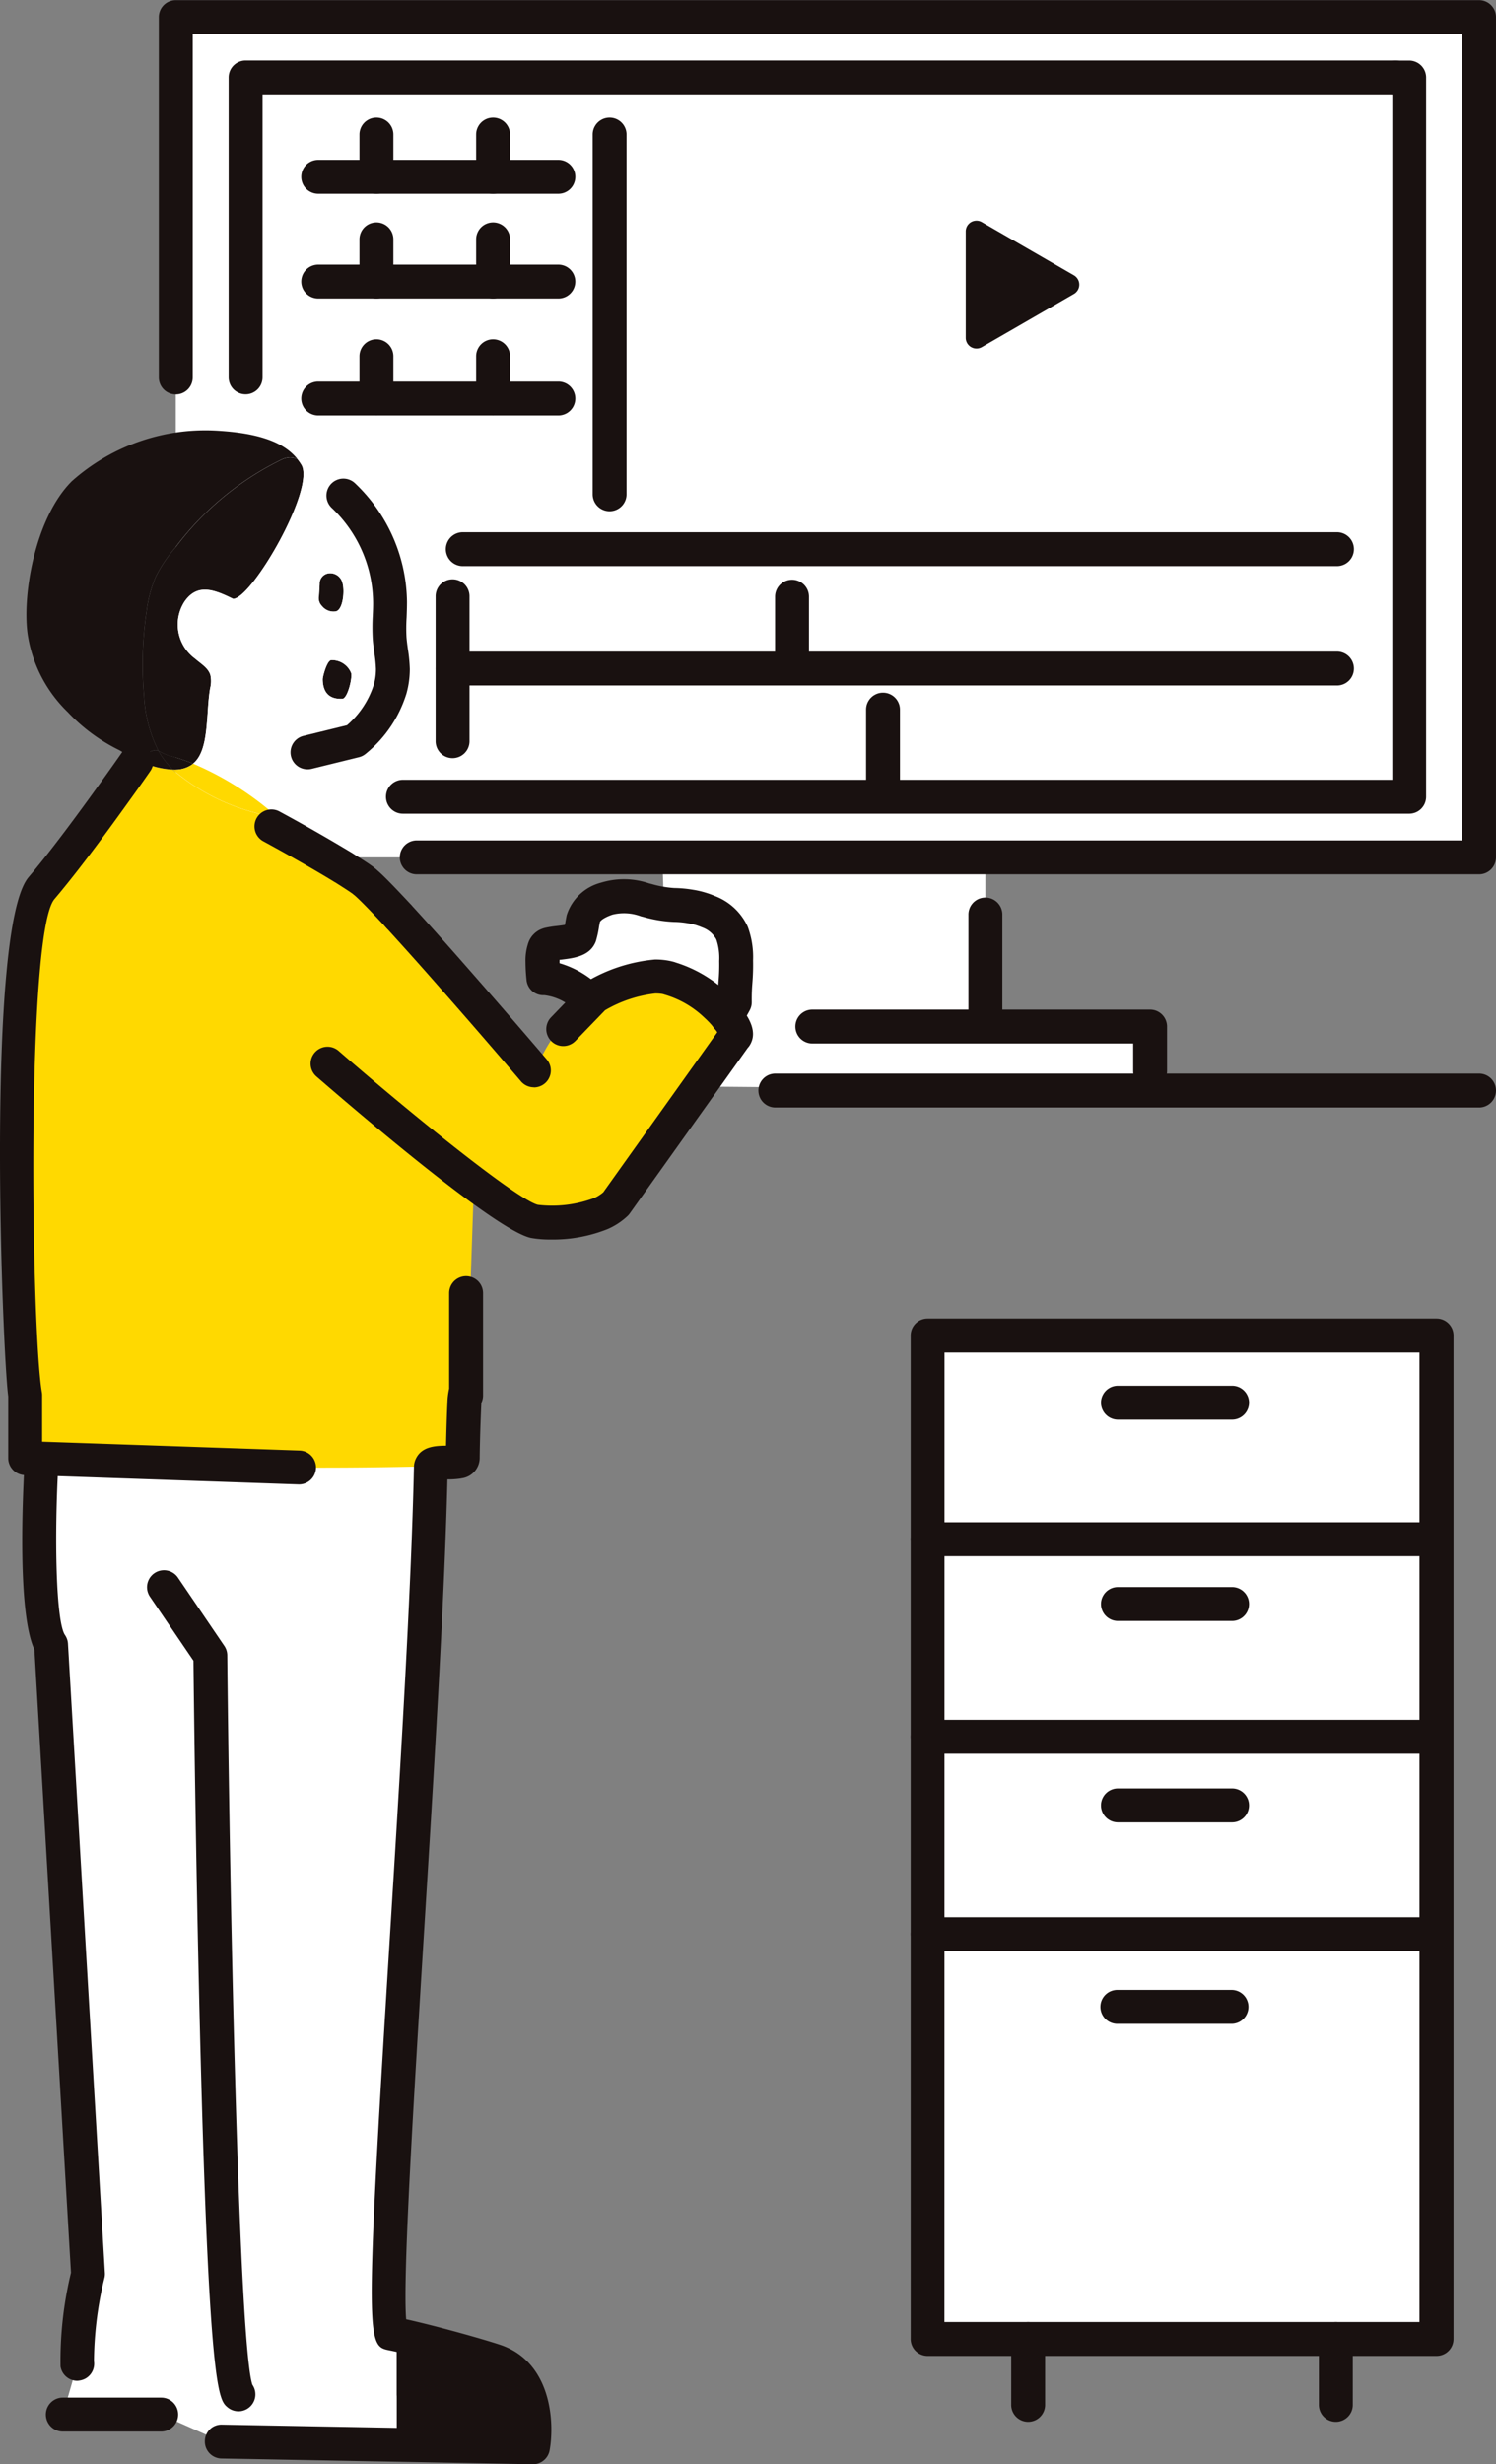 <svg xmlns="http://www.w3.org/2000/svg" width="76" height="125.14"><rect width="100%" height="100%" fill="#808080" stroke="none"/><g id="グループ_707" data-name="グループ 707" transform="translate(-280.258 -122.974)"><g id="グループ_620" data-name="グループ 620" transform="translate(281.695 197.021)"><path id="パス_373" data-name="パス 373" d="M282.624 244.911l.121.006 13.645.468 6.7-.067a.219.219 0 00-.012.067c-.3 14.374-2.878 43.807-1.931 44 .227.046.345.171.612.233v5.48l-9.3-.242-3.079-1.366h-5l.741-2.581a20.337 20.337 0 01.547-4.56l-1.876-31.954c-.947-1.378-.486-9.242-.486-9.242z" transform="translate(-282.624 -244.911)" fill="#fff"/></g><g id="グループ_621" data-name="グループ 621" transform="translate(316.266 175.099)"><path id="パス_374" data-name="パス 374" d="M344.813 208.811h17.161v3.255l-22.42-.2 1.393-3.053z" transform="translate(-339.554 -208.811)" fill="#fff"/></g><g id="グループ_622" data-name="グループ 622" transform="translate(313.906 166.512)"><path id="パス_375" data-name="パス 375" d="M352.08 203.325v-8.092l-16.411-.562.295 8.929z" transform="translate(-335.669 -194.671)" fill="#fff"/></g><g id="グループ_623" data-name="グループ 623" transform="translate(289.188 123.834)"><path id="パス_376" data-name="パス 376" d="M296.712 167.069h64.461v-42.678h-66.209v41.539z" transform="translate(-294.964 -124.391)" fill="#fff"/></g><g id="グループ_624" data-name="グループ 624" transform="translate(282.788 163.179)"><path id="パス_377" data-name="パス 377" d="M284.424 193.571c1.093-1.33 2.4-3.127 3.31-4.39q-.847 1.057-1.688 2.113a16.5 16.5 0 00-1.622 2.277z" transform="translate(-284.424 -189.181)" fill="#ffd900"/></g><g id="グループ_625" data-name="グループ 625" transform="translate(281.816 197.027)"><path id="パス_378" data-name="パス 378" d="M296.469 245.389l-13.645-.468v.03q6.813.41 13.645.438z" transform="translate(-282.824 -244.921)" fill="#ffd900"/></g><g id="グループ_626" data-name="グループ 626" transform="translate(287.348 161.07)"><path id="パス_379" data-name="パス 379" d="M293.622 186.694a4.252 4.252 0 01-.711-.917l-.018-.036a.443.443 0 00-.182-.03 1.181 1.181 0 00-.777.54 4.366 4.366 0 001.688.443z" transform="translate(-291.934 -185.709)" fill="#191110"/></g><g id="グループ_627" data-name="グループ 627" transform="translate(288.308 161.102)"><path id="パス_380" data-name="パス 380" d="M295.2 186.472a.648.648 0 00.073-.061 10.316 10.316 0 00-1.287-.425 4.227 4.227 0 01-.474-.225l.018.036a4.252 4.252 0 00.711.917 1.508 1.508 0 00.959-.242z" transform="translate(-293.514 -185.761)" fill="#191110"/></g><g id="グループ_628" data-name="グループ 628" transform="translate(281.6 144.837)"><path id="パス_381" data-name="パス 381" d="M295.4 160.467a1.17 1.17 0 01.461-.128.927.927 0 01.377.091c-.528-.662-1.524-1.263-3.826-1.427a10.2 10.2 0 00-7.633 2.544c-1.895 1.882-2.563 5.921-2.229 7.9a6.931 6.931 0 002.016 3.826 9.051 9.051 0 002.635 1.943 8.8 8.8 0 001.014.534 1.181 1.181 0 01.777-.54.442.442 0 01.182.03 6.864 6.864 0 01-.729-2.763 18.41 18.41 0 01.122-4.287 6.675 6.675 0 01.468-1.785 7.05 7.05 0 01.99-1.476 14.879 14.879 0 015.375-4.462z" transform="translate(-282.468 -158.977)" fill="#191110"/></g><g id="グループ_629" data-name="グループ 629" transform="translate(289.036 161.752)"><path id="パス_382" data-name="パス 382" d="M299.766 189.315a15.581 15.581 0 00-4.02-2.484.644.644 0 01-.073.061 1.508 1.508 0 01-.959.243 10.481 10.481 0 004.281 2.21.83.83 0 00.7.024z" transform="translate(-294.714 -186.831)" fill="#ffd900"/></g><g id="グループ_630" data-name="グループ 630" transform="translate(287.507 146.2)"><path id="パス_383" data-name="パス 383" d="M300.259 161.6a2.725 2.725 0 00-.2-.285.927.927 0 00-.377-.091 1.169 1.169 0 00-.461.128 14.879 14.879 0 00-5.374 4.463 7.051 7.051 0 00-.99 1.476 6.674 6.674 0 00-.468 1.785 18.41 18.41 0 00-.121 4.287 6.864 6.864 0 00.729 2.763 4.235 4.235 0 00.474.225 10.32 10.32 0 011.287.425c.844-.68.638-2.563.868-3.844a1.435 1.435 0 00.006-.662c-.109-.358-.486-.571-.777-.826a2.145 2.145 0 01-.54-2.884c.656-.959 1.518-.619 2.478-.146.964-.033 4.189-5.614 3.466-6.814z" transform="translate(-292.195 -161.221)" fill="#191110"/></g><g id="グループ_631" data-name="グループ 631" transform="translate(296.453 152.081)"><path id="パス_384" data-name="パス 384" d="M307.787 172.846c.364-.067.474-1.044.328-1.494a.639.639 0 00-.7-.437.526.526 0 00-.443.553l-.036.589a.567.567 0 00.158.522.745.745 0 00.693.267z" transform="translate(-306.926 -170.907)" fill="#191110"/></g><g id="グループ_632" data-name="グループ 632" transform="translate(296.651 156.496)"><path id="パス_385" data-name="パス 385" d="M308.256 180.141c.261-.018.516-1.057.443-1.312a1.048 1.048 0 00-1.02-.65c-.213.03-.425.826-.425.978.012.862.546 1.008 1.002.984z" transform="translate(-307.254 -178.177)" fill="#191110"/></g><g id="グループ_633" data-name="グループ 633" transform="translate(297.714 167.029)"><path id="パス_386" data-name="パス 386" d="M309 195.521l.134.091h.006a1.31 1.31 0 00-.14-.091z" transform="translate(-309.004 -195.521)" fill="#fff"/></g><g id="グループ_634" data-name="グループ 634" transform="translate(297.854 167.12)"><path id="パス_387" data-name="パス 387" d="M310.023 196.187a20.642 20.642 0 00-.789-.516c.3.2.613.4.911.613a1.207 1.207 0 00-.122-.097z" transform="translate(-309.234 -195.671)" fill="#fff"/></g><g id="グループ_635" data-name="グループ 635" transform="translate(298.765 167.733)"><path id="パス_388" data-name="パス 388" d="M310.789 196.724a.336.336 0 00-.055-.043c.018.012.036.03.055.043z" transform="translate(-310.734 -196.681)" fill="#fff"/></g><g id="グループ_636" data-name="グループ 636" transform="translate(297.234 157.981)"><path id="パス_389" data-name="パス 389" d="M309.331 183.178a5.462 5.462 0 001.719-2.557 3.978 3.978 0 01-.838 1.445 7.126 7.126 0 01-1.6 1.184 12.93 12.93 0 00-.4.243l1.051-.261z" transform="translate(-308.214 -180.621)" fill="#fff"/></g><g id="グループ_637" data-name="グループ 637" transform="translate(298.819 167.776)"><path id="パス_390" data-name="パス 390" d="M310.824 196.751c.346.3.947.923 1.682 1.712a9.074 9.074 0 00-1.057-1.208 7.1 7.1 0 00-.625-.504z" transform="translate(-310.824 -196.751)" fill="#ffd900"/></g><g id="グループ_638" data-name="グループ 638" transform="translate(289.275 146.291)"><path id="パス_391" data-name="パス 391" d="M302.769 167.17a.526.526 0 00-.443.553l-.036.589a.567.567 0 00.158.522.745.745 0 00.7.267c.364-.067.474-1.044.328-1.494a.639.639 0 00-.707-.437zm-.285 5.386c.012.862.547 1.008 1 .984.261-.018.516-1.057.443-1.312a1.048 1.048 0 00-1.02-.65c-.207.031-.424.822-.424.979zm3.419.5a3.978 3.978 0 01-.838 1.445 7.127 7.127 0 01-1.6 1.184 12.93 12.93 0 00-.4.243c-.243.14-.486.285-.729.431l-.638.249a3.649 3.649 0 00-1.524 2.119 1.244 1.244 0 01-.255.583 15.581 15.581 0 00-4.02-2.484c.844-.68.638-2.563.868-3.844a1.435 1.435 0 00.006-.662c-.109-.358-.486-.571-.777-.826a2.145 2.145 0 01-.54-2.884c.656-.959 1.518-.619 2.478-.146.966-.03 4.19-5.611 3.467-6.813a2.725 2.725 0 00-.2-.285c.073.03.14.061.213.1a11.026 11.026 0 012.1 1.287c1.949 1.634 2.526 4.378 2.684 6.917a9.081 9.081 0 01-.285 3.37.022.022 0 01-.013.021z" transform="translate(-295.106 -161.371)" fill="#fff"/></g><g id="グループ_639" data-name="グループ 639" transform="translate(300.501 169.488)"><path id="パス_392" data-name="パス 392" d="M313.606 199.583l-.012-.012c0 .006.006.006.012.012z" transform="translate(-313.594 -199.571)" fill="#ffd900"/></g><g id="グループ_640" data-name="グループ 640" transform="translate(300.526 169.512)"><path id="パス_393" data-name="パス 393" d="M313.634 199.611a.161.161 0 00.03.036.161.161 0 01-.03-.036z" transform="translate(-313.634 -199.611)" fill="#fff"/></g><g id="グループ_641" data-name="グループ 641" transform="translate(302.159 197.215)"><path id="パス_394" data-name="パス 394" d="M316.786 245.437a1.573 1.573 0 00.887-.206c-.419.079-1.233-.049-1.348.213.151 0 .309 0 .461-.007z" transform="translate(-316.324 -245.231)" fill="#ffd900"/></g><g id="グループ_642" data-name="グループ 642" transform="translate(300.556 169.549)"><path id="パス_395" data-name="パス 395" d="M316.459 202.774c-.959-1.093-1.949-2.2-2.775-3.1.279.37.553.747.844 1.105a20.659 20.659 0 001.931 1.995z" transform="translate(-313.684 -199.671)" fill="#fff"/></g><g id="グループ_643" data-name="グループ 643" transform="translate(303.513 196.9)"><path id="パス_396" data-name="パス 396" d="M318.809 244.832v-.121a.692.692 0 01-.188.267.269.269 0 01-.067.049c.152-.037.255-.085.255-.195z" transform="translate(-318.554 -244.711)" fill="#fff"/></g><g id="グループ_644" data-name="グループ 644" transform="translate(307.755 171.182)"><path id="パス_397" data-name="パス 397" d="M325.688 202.361a.6.6 0 00-.146.449.454.454 0 00.061.2 1.875 1.875 0 01.085-.649z" transform="translate(-325.539 -202.361)" fill="#fff"/></g><g id="グループ_645" data-name="グループ 645" transform="translate(307.904 170.933)"><path id="パス_398" data-name="パス 398" d="M325.954 201.981a.326.326 0 00-.17.213.934.934 0 01.267-.243.453.453 0 00-.097.03z" transform="translate(-325.784 -201.951)" fill="#fff"/></g><g id="グループ_646" data-name="グループ 646" transform="translate(308.171 169.865)"><path id="パス_399" data-name="パス 399" d="M327.766 200.829a5.245 5.245 0 00.134-.638 1.539 1.539 0 01-.322.437 3.658 3.658 0 01-1.075.48 1.248 1.248 0 00-.279.152c.437-.11 1.415-.091 1.542-.431z" transform="translate(-326.224 -200.191)" fill="#fff"/></g><g id="グループ_647" data-name="グループ 647" transform="translate(310.776 183.279)"><path id="パス_400" data-name="パス 400" d="M331.868 222.281a6.99 6.99 0 01-1.354 1.324 2.7 2.7 0 00.777-.51z" transform="translate(-330.514 -222.281)" fill="#fff"/></g><g id="グループ_648" data-name="グループ 648" transform="translate(309.847 168.485)"><path id="パス_401" data-name="パス 401" d="M332.16 198.109a3.189 3.189 0 00-1.937-.061c-.51.182-1.075.474-1.19 1-.012.067-.03.152-.049.249a3.5 3.5 0 01.5-.832 2.328 2.328 0 011.889-.419c.265.02.527.045.787.063z" transform="translate(-328.984 -197.92)" fill="#fff"/></g><g id="グループ_649" data-name="グループ 649" transform="translate(310.418 172.409)"><path id="パス_402" data-name="パス 402" d="M330.92 204.982a3.74 3.74 0 011.445-.571 4.151 4.151 0 00-.285-.03l-.273.073a8.648 8.648 0 00-1.882 1.044z" transform="translate(-329.924 -204.381)" fill="#ffd900"/></g><g id="グループ_650" data-name="グループ 650" transform="translate(313.023 168.674)"><path id="パス_403" data-name="パス 403" d="M334.214 198.231a6.687 6.687 0 001.476.261 5.47 5.47 0 01.881.085 15.307 15.307 0 00-2.357-.346z" transform="translate(-334.214 -198.231)" fill="#fff"/></g><g id="グループ_651" data-name="グループ 651" transform="translate(329.319 134.18)"><path id="パス_404" data-name="パス 404" d="M361.049 147.368v-5.392a.545.545 0 01.82-.474l4.676 2.7a.547.547 0 010 .947l-4.676 2.7a.547.547 0 01-.82-.481z" transform="translate(-361.049 -141.427)" fill="#191110"/></g><g id="グループ_652" data-name="グループ 652" transform="translate(315.385 169.02)"><path id="パス_405" data-name="パス 405" d="M338.954 199.05a3.928 3.928 0 00-.85-.249 8.486 8.486 0 01.85.249z" transform="translate(-338.104 -198.801)" fill="#fff"/></g><g id="グループ_653" data-name="グループ 653" transform="translate(307.819 168.591)"><path id="パス_406" data-name="パス 406" d="M334.8 203.879a6.574 6.574 0 00.577-2.927 3.654 3.654 0 00-.1-1.063.036.036 0 00-.006-.024 2.136 2.136 0 00-1.184-1.081.046.046 0 00-.03-.012 8.486 8.486 0 00-.85-.249h-.007a5.468 5.468 0 00-.88-.085 6.689 6.689 0 01-1.476-.261c-.261-.018-.522-.043-.783-.061a2.328 2.328 0 00-1.889.419 3.5 3.5 0 00-.5.832 5.245 5.245 0 01-.134.638c-.128.34-1.105.322-1.542.431a.934.934 0 00-.267.243v.006a1.875 1.875 0 00-.085.65c.134.31.528.492.85.656a4.758 4.758 0 011.494 1.172l.231-.121c.006 0 .012-.006.018-.012h.006a8.65 8.65 0 011.883-1.044l.273-.073c.1.006.194.018.285.03a3.789 3.789 0 011.409.018l.237.055a3.8 3.8 0 012.107 1.5 5.14 5.14 0 01.363.363z" transform="translate(-325.644 -198.094)" fill="#fff"/></g><g id="グループ_654" data-name="グループ 654" transform="translate(316.612 174.012)"><path id="パス_407" data-name="パス 407" d="M340.124 207.021a3.174 3.174 0 01.3.5.914.914 0 00.067-.134 5.152 5.152 0 00-.367-.366z" transform="translate(-340.124 -207.021)" fill="#fff"/></g><g id="グループ_655" data-name="グループ 655" transform="translate(281.142 161.612)"><path id="パス_408" data-name="パス 408" d="M318.2 200.562a6.448 6.448 0 00-.547-.783 6.525 6.525 0 00-2.818-2 4.737 4.737 0 00-.723-.219 5.251 5.251 0 00-.686-.128 3.739 3.739 0 00-1.445.571l-1 .516h-.006l-.018.012a8.658 8.658 0 00-2.884 3.692 18.436 18.436 0 00-4.178-4.579 20.648 20.648 0 01-1.931-2c-.292-.358-.565-.735-.844-1.105a.161.161 0 01-.03-.036c-.012-.006-.012-.006-.012-.012s-.012-.006-.012-.012c-.735-.789-1.336-1.415-1.682-1.712-.018-.012-.036-.03-.055-.043-.3-.213-.607-.413-.911-.613h-.006l-.134-.091a.1.1 0 01-.043-.024c-1.275-.838-2.4-1.834-3.583-2.769l-.073.055a.83.83 0 01-.7-.024 10.48 10.48 0 01-4.281-2.21 4.366 4.366 0 01-1.688-.443c0 .006-.006.012-.012.018l-1.239 1.549c-.9 1.263-2.216 3.061-3.31 4.39a7.745 7.745 0 00-.3.589 12.35 12.35 0 00-.844 3.753c-.9 8.338-.431 16.76.17 25.116l13.645.468c2.235.012 4.463-.012 6.7-.067.115-.261.929-.134 1.348-.213h.006a.268.268 0 00.067-.049.691.691 0 00.188-.267 1.987 1.987 0 00.14-.808l.419-12.437c1.627 1.6 4.318 2.289 6.249 1.081.067-.043.134-.085.2-.134a6.987 6.987 0 001.354-1.324l5.459-7.651a.1.1 0 00.05-.057z" transform="translate(-281.714 -186.601)" fill="#ffd900"/></g><g id="グループ_656" data-name="グループ 656" transform="translate(316.266 169.282)"><path id="パス_409" data-name="パス 409" d="M340.738 200.312a1.393 1.393 0 00-.279-.54 2 2 0 00-.9-.54 2.136 2.136 0 011.179 1.08z" transform="translate(-339.554 -199.231)" fill="#fff"/></g><g id="グループ_657" data-name="グループ 657" transform="translate(312.13 175.573)"><path id="パス_410" data-name="パス 410" d="M336.406 212.767a8.037 8.037 0 001.84-3.176.1.1 0 01-.043.055l-5.459 7.651c.121-.14.243-.285.358-.431q1.649-2.05 3.304-4.099z" transform="translate(-332.744 -209.591)" fill="#ffd900"/></g><g id="グループ_658" data-name="グループ 658" transform="translate(316.976 170.387)"><path id="パス_411" data-name="パス 411" d="M341.4 202.423a3.606 3.606 0 00-.2-1.372 3.653 3.653 0 01.1 1.063 6.574 6.574 0 01-.577 2.927 2.4 2.4 0 01.206.237l.407-.747c-.011-.984.086-1.131.064-2.108z" transform="translate(-340.724 -201.051)" fill="#fff"/></g><g id="グループ_659" data-name="グループ 659" transform="translate(327.378 221.196)"><path id="パス_412" data-name="パス 412" d="M357.854 284.721v20.556h25.857v-20.556z" transform="translate(-357.854 -284.721)" fill="#fff"/></g><g id="グループ_660" data-name="グループ 660" transform="translate(327.378 211.17)"><path id="長方形_87" data-name="長方形 87" fill="#fff" d="M0 0h25.857v10.026H0z"/></g><g id="グループ_661" data-name="グループ 661" transform="translate(327.378 201.138)"><path id="長方形_88" data-name="長方形 88" fill="#fff" d="M0 0h25.857v10.032H0z"/></g><g id="グループ_662" data-name="グループ 662" transform="translate(327.378 190.797)"><path id="長方形_89" data-name="長方形 89" fill="#fff" d="M0 0h25.857v10.342H0z"/></g><g id="グループ_663" data-name="グループ 663" transform="translate(318.787 177.493)"><path id="パス_413" data-name="パス 413" d="M380.316 214.475h-35.749a.861.861 0 110-1.722h35.749a.861.861 0 010 1.722z" transform="translate(-343.706 -212.753)" fill="#191110"/></g><g id="グループ_664" data-name="グループ 664" transform="translate(288.327 122.974)"><path id="パス_414" data-name="パス 414" d="M360.616 167.373h-53.967a.861.861 0 110-1.722h53.106V124.7h-64.487v17.442a.861.861 0 11-1.722 0v-18.3a.861.861 0 01.861-.86h66.209a.861.861 0 01.86.86v42.678a.861.861 0 01-.86.853z" transform="translate(-293.546 -122.974)" fill="#191110"/></g><g id="グループ_665" data-name="グループ 665" transform="translate(299.865 126.052)"><path id="パス_415" data-name="パス 415" d="M364.532 166.286h-51.125a.861.861 0 110-1.722h50.264v-34.813a.861.861 0 01.157-1.708h.7a.861.861 0 01.861.861v36.52a.861.861 0 01-.857.862z" transform="translate(-312.546 -128.043)" fill="#191110"/></g><g id="グループ_666" data-name="グループ 666" transform="translate(291.874 126.052)"><path id="パス_416" data-name="パス 416" d="M300.247 144.989a.861.861 0 01-.861-.861V128.9a.861.861 0 01.861-.861h58.412a.861.861 0 010 1.722h-57.551v14.363a.861.861 0 01-.861.865z" transform="translate(-299.386 -128.043)" fill="#191110"/></g><g id="グループ_667" data-name="グループ 667" transform="translate(329.457 168.555)"><path id="パス_417" data-name="パス 417" d="M362.137 205.439a.861.861 0 01-.861-.861v-5.684a.861.861 0 011.722 0v5.684a.861.861 0 01-.861.861z" transform="translate(-361.276 -198.034)" fill="#191110"/></g><g id="グループ_668" data-name="グループ 668" transform="translate(320.664 174.239)"><path id="パス_418" data-name="パス 418" d="M364.818 211.38a.861.861 0 01-.861-.86v-1.4h-16.3a.861.861 0 110-1.722h17.161a.861.861 0 01.861.86v2.265a.861.861 0 01-.861.857z" transform="translate(-346.796 -207.394)" fill="#191110"/></g><g id="グループ_669" data-name="グループ 669" transform="translate(310.368 128.949)"><path id="パス_419" data-name="パス 419" d="M330.7 152.8a.861.861 0 01-.861-.861v-18.265a.861.861 0 111.722 0v18.266a.861.861 0 01-.861.86z" transform="translate(-329.841 -132.813)" fill="#191110"/></g><g id="グループ_670" data-name="グループ 670" transform="translate(302.388 152.389)"><path id="パス_420" data-name="パス 420" d="M317.562 180.5a.861.861 0 01-.861-.861v-7.36a.861.861 0 011.722 0v7.36a.861.861 0 01-.861.861z" transform="translate(-316.701 -171.414)" fill="#191110"/></g><g id="グループ_671" data-name="グループ 671" transform="translate(319.634 152.414)"><path id="パス_421" data-name="パス 421" d="M345.962 176.2a.861.861 0 01-.861-.861v-3.024a.861.861 0 011.722 0v3.024a.861.861 0 01-.861.861z" transform="translate(-345.101 -171.454)" fill="#191110"/></g><g id="グループ_672" data-name="グループ 672" transform="translate(324.256 158.152)"><path id="パス_422" data-name="パス 422" d="M353.572 186.2a.861.861 0 01-.861-.86v-3.577a.861.861 0 011.722 0v3.577a.861.861 0 01-.861.86z" transform="translate(-352.711 -180.904)" fill="#191110"/></g><g id="グループ_673" data-name="グループ 673" transform="translate(304.447 134.269)"><path id="パス_423" data-name="パス 423" d="M320.952 145.439a.861.861 0 01-.861-.86v-2.144a.861.861 0 011.722 0v2.144a.86.86 0 01-.861.86z" transform="translate(-320.091 -141.574)" fill="#191110"/></g><g id="グループ_674" data-name="グループ 674" transform="translate(298.52 134.269)"><path id="パス_424" data-name="パス 424" d="M311.192 145.439a.861.861 0 01-.861-.86v-2.144a.861.861 0 011.722 0v2.144a.861.861 0 01-.861.86z" transform="translate(-310.331 -141.574)" fill="#191110"/></g><g id="グループ_675" data-name="グループ 675" transform="translate(302.907 149.997)"><path id="パス_425" data-name="パス 425" d="M362.828 169.2h-44.411a.861.861 0 110-1.722h44.411a.861.861 0 110 1.722z" transform="translate(-317.556 -167.474)" fill="#191110"/></g><g id="グループ_676" data-name="グループ 676" transform="translate(295.563 136.413)"><path id="パス_426" data-name="パス 426" d="M318.522 146.825h-12.2a.86.86 0 110-1.721h12.2a.86.86 0 010 1.721z" transform="translate(-305.461 -145.104)" fill="#191110"/></g><g id="グループ_677" data-name="グループ 677" transform="translate(304.447 128.949)"><path id="パス_427" data-name="パス 427" d="M320.952 136.679a.861.861 0 01-.861-.861v-2.144a.861.861 0 111.722 0v2.144a.861.861 0 01-.861.861z" transform="translate(-320.091 -132.813)" fill="#191110"/></g><g id="グループ_678" data-name="グループ 678" transform="translate(298.52 128.949)"><path id="パス_428" data-name="パス 428" d="M311.192 136.679a.861.861 0 01-.861-.861v-2.144a.861.861 0 111.722 0v2.144a.861.861 0 01-.861.861z" transform="translate(-310.331 -132.813)" fill="#191110"/></g><g id="グループ_679" data-name="グループ 679" transform="translate(295.563 131.093)"><path id="パス_429" data-name="パス 429" d="M318.522 138.066h-12.2a.861.861 0 010-1.722h12.2a.861.861 0 010 1.722z" transform="translate(-305.461 -136.344)" fill="#191110"/></g><g id="グループ_680" data-name="グループ 680" transform="translate(304.447 140.208)"><path id="パス_430" data-name="パス 430" d="M320.952 155.219a.861.861 0 01-.861-.861v-2.144a.861.861 0 011.722 0v2.144a.861.861 0 01-.861.861z" transform="translate(-320.091 -151.354)" fill="#191110"/></g><g id="グループ_681" data-name="グループ 681" transform="translate(298.52 140.208)"><path id="パス_431" data-name="パス 431" d="M311.192 155.219a.861.861 0 01-.861-.861v-2.144a.861.861 0 011.722 0v2.144a.861.861 0 01-.861.861z" transform="translate(-310.331 -151.354)" fill="#191110"/></g><g id="グループ_682" data-name="グループ 682" transform="translate(295.563 142.352)"><path id="パス_432" data-name="パス 432" d="M318.522 156.606h-12.2a.861.861 0 010-1.722h12.2a.861.861 0 010 1.722z" transform="translate(-305.461 -154.884)" fill="#191110"/></g><g id="グループ_683" data-name="グループ 683" transform="translate(302.388 156.063)"><path id="パス_433" data-name="パス 433" d="M362.492 179.185h-44.93a.861.861 0 110-1.722h44.93a.861.861 0 110 1.722z" transform="translate(-316.701 -177.463)" fill="#191110"/></g><g id="グループ_684" data-name="グループ 684" transform="translate(299.641 168.628)"><path id="パス_434" data-name="パス 434" d="M313.04 199.884a.841.841 0 01-.6-.249l-.012-.012a.853.853 0 11.612.261z" transform="translate(-312.177 -198.154)" fill="#191110"/></g><g id="グループ_685" data-name="グループ 685" transform="translate(293.209 164.085)"><path id="パス_435" data-name="パス 435" d="M315.758 204.777a.859.859 0 01-.655-.3 430.137 430.137 0 00-4.042-4.665 192.648 192.648 0 00-2.762-3.09l-.014-.016a.852.852 0 01-.057-.063c-.516-.554-1.233-1.315-1.593-1.625a.383.383 0 01-.061-.048l-.049-.039c-.215-.151-.471-.313-.755-.494l-.089-.057c-.029-.015-.057-.032-.085-.049-1.487-.912-3.54-2.024-3.56-2.035a.861.861 0 11.819-1.514 91.01 91.01 0 013.692 2.111l.137.089c.316.2.6.378.83.543a1.627 1.627 0 01.157.123 1.1 1.1 0 01.128.108c.293.249.813.778 1.7 1.728l.009.009a1.012 1.012 0 01.075.085c.781.85 1.729 1.91 2.771 3.1a422.826 422.826 0 014.058 4.685.86.86 0 01-.655 1.419zm-6.083-9.055zm0 0zm-.109-.165z" transform="translate(-301.586 -190.673)" fill="#191110"/></g><g id="グループ_686" data-name="グループ 686" transform="translate(296.034 171.706)"><path id="パス_436" data-name="パス 436" d="M318.455 217.438a5.507 5.507 0 01-1.019-.08c-1.773-.37-8.794-6.373-10.9-8.2a.86.86 0 111.128-1.3c4.231 3.671 9.174 7.6 10.124 7.817a6.081 6.081 0 002.843-.338 1.952 1.952 0 00.478-.3l5.792-8.123a2.932 2.932 0 00-.179-.241 1.8 1.8 0 00-.148-.173 4.715 4.715 0 00-.335-.336 4.875 4.875 0 00-1.983-1.153.808.808 0 01-.092-.029l-.048-.012a2.121 2.121 0 00-.365-.027 6.487 6.487 0 00-2.55.85l-1.507 1.559a.861.861 0 11-1.238-1.2l1.591-1.646a.835.835 0 01.176-.14 8.232 8.232 0 013.512-1.149 3.646 3.646 0 01.8.082l.063.015.106.027a.7.7 0 01.087.03 6.68 6.68 0 012.609 1.529 5.787 5.787 0 01.418.419 2.765 2.765 0 01.25.29c.583.712.774 1.31.565 1.8a.974.974 0 01-.188.3l-5.988 8.4a.916.916 0 01-.1.119 3.517 3.517 0 01-1.024.678 7.432 7.432 0 01-2.878.532z" transform="translate(-306.237 -203.224)" fill="#191110"/></g><g id="グループ_687" data-name="グループ 687" transform="translate(282.583 244.734)"><path id="パス_437" data-name="パス 437" d="M289.951 325.2h-5a.861.861 0 010-1.722h5a.861.861 0 010 1.722z" transform="translate(-284.086 -323.483)" fill="#191110"/></g><g id="グループ_688" data-name="グループ 688" transform="translate(281.387 196.397)"><path id="パス_438" data-name="パス 438" d="M284.913 291.362a.861.861 0 01-.85-.731 19.056 19.056 0 01.531-4.758l-1.858-31.645c-.868-1.853-.6-7.711-.5-9.534a.861.861 0 011.719.1c-.214 3.656-.131 8.026.336 8.7a.863.863 0 01.15.437l1.876 31.954a.857.857 0 01-.019.236 18.351 18.351 0 00-.536 4.245.861.861 0 01-.721.981.879.879 0 01-.128.015z" transform="translate(-282.117 -243.884)" fill="#191110"/></g><g id="グループ_689" data-name="グループ 689" transform="translate(280.258 160.775)"><path id="パス_439" data-name="パス 439" d="M281.537 222.33a.861.861 0 01-.861-.861v-3.137c-.295-2.179-1.164-23.806 1.04-26.371l.066-.079c.107-.127.222-.261.332-.4.848-1.033 1.95-2.5 3.283-4.357.649-.9 1.08-1.524 1.083-1.528a.861.861 0 011.42.974s-.443.645-1.106 1.561c-1.353 1.889-2.478 3.381-3.341 4.432-.112.141-.238.29-.357.431l-.069.082c-1.459 1.7-1.178 21.944-.642 25.045a.852.852 0 01.013.147v3.2a.861.861 0 01-.861.861z" transform="translate(-280.258 -185.224)" fill="#191110"/></g><g id="グループ_690" data-name="グループ 690" transform="translate(280.834 196.16)"><path id="パス_440" data-name="パス 440" d="M295.834 245.689h-.03l-13.779-.474a.861.861 0 11.083-1.719l.122.005 13.632.467a.861.861 0 01-.029 1.721z" transform="translate(-281.206 -243.494)" fill="#191110"/></g><g id="グループ_691" data-name="グループ 691" transform="translate(290.666 187.78)"><path id="パス_441" data-name="パス 441" d="M314.07 290.027h-.016l-15.813-.292a.86.86 0 01-.845-.876.843.843 0 01.876-.845l15.007.276c.011-.878-.179-2.285-1.439-2.7-1.01-.332-3.58-1.044-5.066-1.347-1.145-.228-1.265-.251.022-21 .509-8.231 1.088-17.562 1.221-23.854a1.029 1.029 0 01.058-.329.669.669 0 01.027-.067c.291-.659 1.006-.686 1.547-.693.022-.978.046-1.7.07-2.168a3.656 3.656 0 01.088-.729v-4.85a.861.861 0 111.722 0v5.2a.856.856 0 01-.086.374 84.62 84.62 0 00-.084 2.7v.1a1.053 1.053 0 01-.915 1.031.9.9 0 01-.1.018 4.348 4.348 0 01-.624.038c-.157 6.325-.715 15.343-1.21 23.33-.5 8.105-1.068 17.218-.887 19.319 1.6.359 3.819.982 4.75 1.289 2.6.85 2.8 3.876 2.54 5.356a.861.861 0 01-.843.719zm-6.955-7.467h.008zm2.624-43.152z" transform="translate(-297.397 -229.693)" fill="#191110"/></g><g id="グループ_692" data-name="グループ 692" transform="translate(287.714 202.694)"><path id="パス_442" data-name="パス 442" d="M297.192 296.983a.857.857 0 01-.557-.205c-.447-.381-.953-.811-1.412-19.733-.2-8.305-.3-16.616-.315-18.176l-2.223-3.271a.861.861 0 011.424-.967l2.368 3.486a.861.861 0 01.149.475c.135 13.321.6 35.017 1.275 37.041a.861.861 0 01-.709 1.351zm.558-1.516z" transform="translate(-292.536 -254.254)" fill="#191110"/></g><g id="グループ_693" data-name="グループ 693" transform="translate(295.026 147.294)"><path id="パス_443" data-name="パス 443" d="M305.437 177.771a.861.861 0 01-.2-1.7l2.2-.539a4.529 4.529 0 001.361-2.057l.01-.032a2.938 2.938 0 00.1-.762 6.573 6.573 0 00-.078-.791c-.033-.242-.067-.485-.084-.729a10.47 10.47 0 010-1.181c.01-.234.021-.469.018-.7a6.692 6.692 0 00-2.091-4.774.861.861 0 111.191-1.243 8.424 8.424 0 012.621 6.006c0 .259-.009.524-.019.788a8.705 8.705 0 00-.007.988c.014.206.043.409.07.613a7.924 7.924 0 01.1 1.016 4.665 4.665 0 01-.17 1.244c0 .014-.008.028-.013.042a6.331 6.331 0 01-1.978 2.956l-.086.071a.853.853 0 01-.337.169l-2.4.59a.845.845 0 01-.208.025zm4.185-4.061z" transform="translate(-304.577 -163.023)" fill="#191110"/></g><g id="グループ_694" data-name="グループ 694" transform="translate(306.958 167.624)"><path id="パス_444" data-name="パス 444" d="M334.45 204.352a.861.861 0 01-.755-1.273l.3-.553c0-.39.021-.652.038-.888a9.465 9.465 0 00.03-.986 2.939 2.939 0 00-.133-1.053l-.02-.052a1.309 1.309 0 00-.71-.6l-.038-.016a3.016 3.016 0 00-.633-.186l-.041-.007a4.508 4.508 0 00-.74-.07 6.742 6.742 0 01-1.521-.25l-.142-.036a2.447 2.447 0 00-1.451-.083c-.569.2-.629.37-.63.372l-.043.223a5.145 5.145 0 01-.163.752c-.284.76-1.1.859-1.763.938l-.085.01v.171a4.839 4.839 0 011.8.975.861.861 0 01-1.137 1.293 2.673 2.673 0 00-1.438-.644.853.853 0 01-.9-.772 8.981 8.981 0 01-.053-.914 2.745 2.745 0 01.121-.9c0-.015.009-.029.013-.043a1.162 1.162 0 01.671-.729 1.293 1.293 0 01.228-.07 5.77 5.77 0 01.569-.088c.106-.013.267-.032.4-.055.012-.061.024-.136.039-.225l.05-.262a2.485 2.485 0 011.747-1.658 3.968 3.968 0 012.442.038l.14.035a5.251 5.251 0 001.141.2 6.343 6.343 0 01.983.093l.039.006a4.793 4.793 0 011.024.3l.033.014a3 3 0 011.637 1.524.854.854 0 01.033.083 4.425 4.425 0 01.251 1.653 11.154 11.154 0 01-.034 1.139c-.02.268-.038.522-.033.97a.86.86 0 01-.1.422l-.407.747a.86.86 0 01-.759.455zm-8.871-3.692z" transform="translate(-324.226 -196.501)" fill="#191110"/></g><g id="グループ_695" data-name="グループ 695" transform="translate(300.406 241.279)"><path id="パス_445" data-name="パス 445" d="M314.3 321.938a.861.861 0 01-.861-.861v-2.423a.861.861 0 111.722 0v2.423a.861.861 0 01-.861.861z" transform="translate(-313.436 -317.793)" fill="#191110"/></g><g id="グループ_696" data-name="グループ 696" transform="translate(326.518 189.936)"><path id="パス_446" data-name="パス 446" d="M383.154 285.92H357.3a.861.861 0 01-.861-.861V234.1a.861.861 0 01.861-.86h25.857a.861.861 0 01.861.86v50.955a.861.861 0 01-.864.865zm-25-1.722h24.135v-49.232h-24.131z" transform="translate(-356.436 -233.244)" fill="#191110"/></g><g id="グループ_697" data-name="グループ 697" transform="translate(326.518 200.277)"><path id="パス_447" data-name="パス 447" d="M383.154 251.995H357.3a.861.861 0 110-1.722h25.857a.861.861 0 010 1.722z" transform="translate(-356.436 -250.273)" fill="#191110"/></g><g id="グループ_698" data-name="グループ 698" transform="translate(326.518 210.309)"><path id="パス_448" data-name="パス 448" d="M383.154 268.515H357.3a.861.861 0 110-1.722h25.857a.861.861 0 010 1.722z" transform="translate(-356.436 -266.793)" fill="#191110"/></g><g id="グループ_699" data-name="グループ 699" transform="translate(326.518 220.335)"><path id="パス_449" data-name="パス 449" d="M383.154 285.026H357.3a.861.861 0 110-1.722h25.857a.861.861 0 010 1.722z" transform="translate(-356.436 -283.304)" fill="#191110"/></g><g id="グループ_700" data-name="グループ 700" transform="translate(336.191 224.021)"><path id="パス_450" data-name="パス 450" d="M379.026 291.1h-5.8a.861.861 0 110-1.721h5.8a.861.861 0 010 1.721z" transform="translate(-372.366 -289.374)" fill="#191110"/></g><g id="グループ_701" data-name="グループ 701" transform="translate(336.191 213.795)"><path id="パス_451" data-name="パス 451" d="M379.026 274.256h-5.8a.861.861 0 110-1.722h5.8a.861.861 0 010 1.722z" transform="translate(-372.366 -272.534)" fill="#191110"/></g><g id="グループ_702" data-name="グループ 702" transform="translate(336.191 203.568)"><path id="パス_452" data-name="パス 452" d="M379.026 257.415h-5.8a.861.861 0 110-1.722h5.8a.861.861 0 010 1.722z" transform="translate(-372.366 -255.693)" fill="#191110"/></g><g id="グループ_703" data-name="グループ 703" transform="translate(336.191 193.343)"><path id="パス_453" data-name="パス 453" d="M379.026 240.575h-5.8a.86.86 0 110-1.721h5.8a.86.86 0 110 1.721z" transform="translate(-372.366 -238.854)" fill="#191110"/></g><g id="グループ_704" data-name="グループ 704" transform="translate(347.261 240.891)"><path id="パス_454" data-name="パス 454" d="M391.457 322.222a.861.861 0 01-.861-.861v-3.346a.861.861 0 011.722 0v3.346a.861.861 0 01-.861.861z" transform="translate(-390.596 -317.154)" fill="#191110"/></g><g id="グループ_705" data-name="グループ 705" transform="translate(331.631 240.891)"><path id="パス_455" data-name="パス 455" d="M365.716 322.222a.861.861 0 01-.861-.861v-3.346a.861.861 0 011.722 0v3.346a.861.861 0 01-.861.861z" transform="translate(-364.856 -317.154)" fill="#191110"/></g><g id="グループ_706" data-name="グループ 706" transform="translate(300.414 241.846)"><path id="パス_456" data-name="パス 456" d="M318.414 319.744c2.581.844 1.961 4.39 1.961 4.39l-6.925.073v-5.48c1.518.353 4.086.727 4.964 1.017z" transform="translate(-313.45 -318.727)" fill="#191110"/></g></g></svg>
